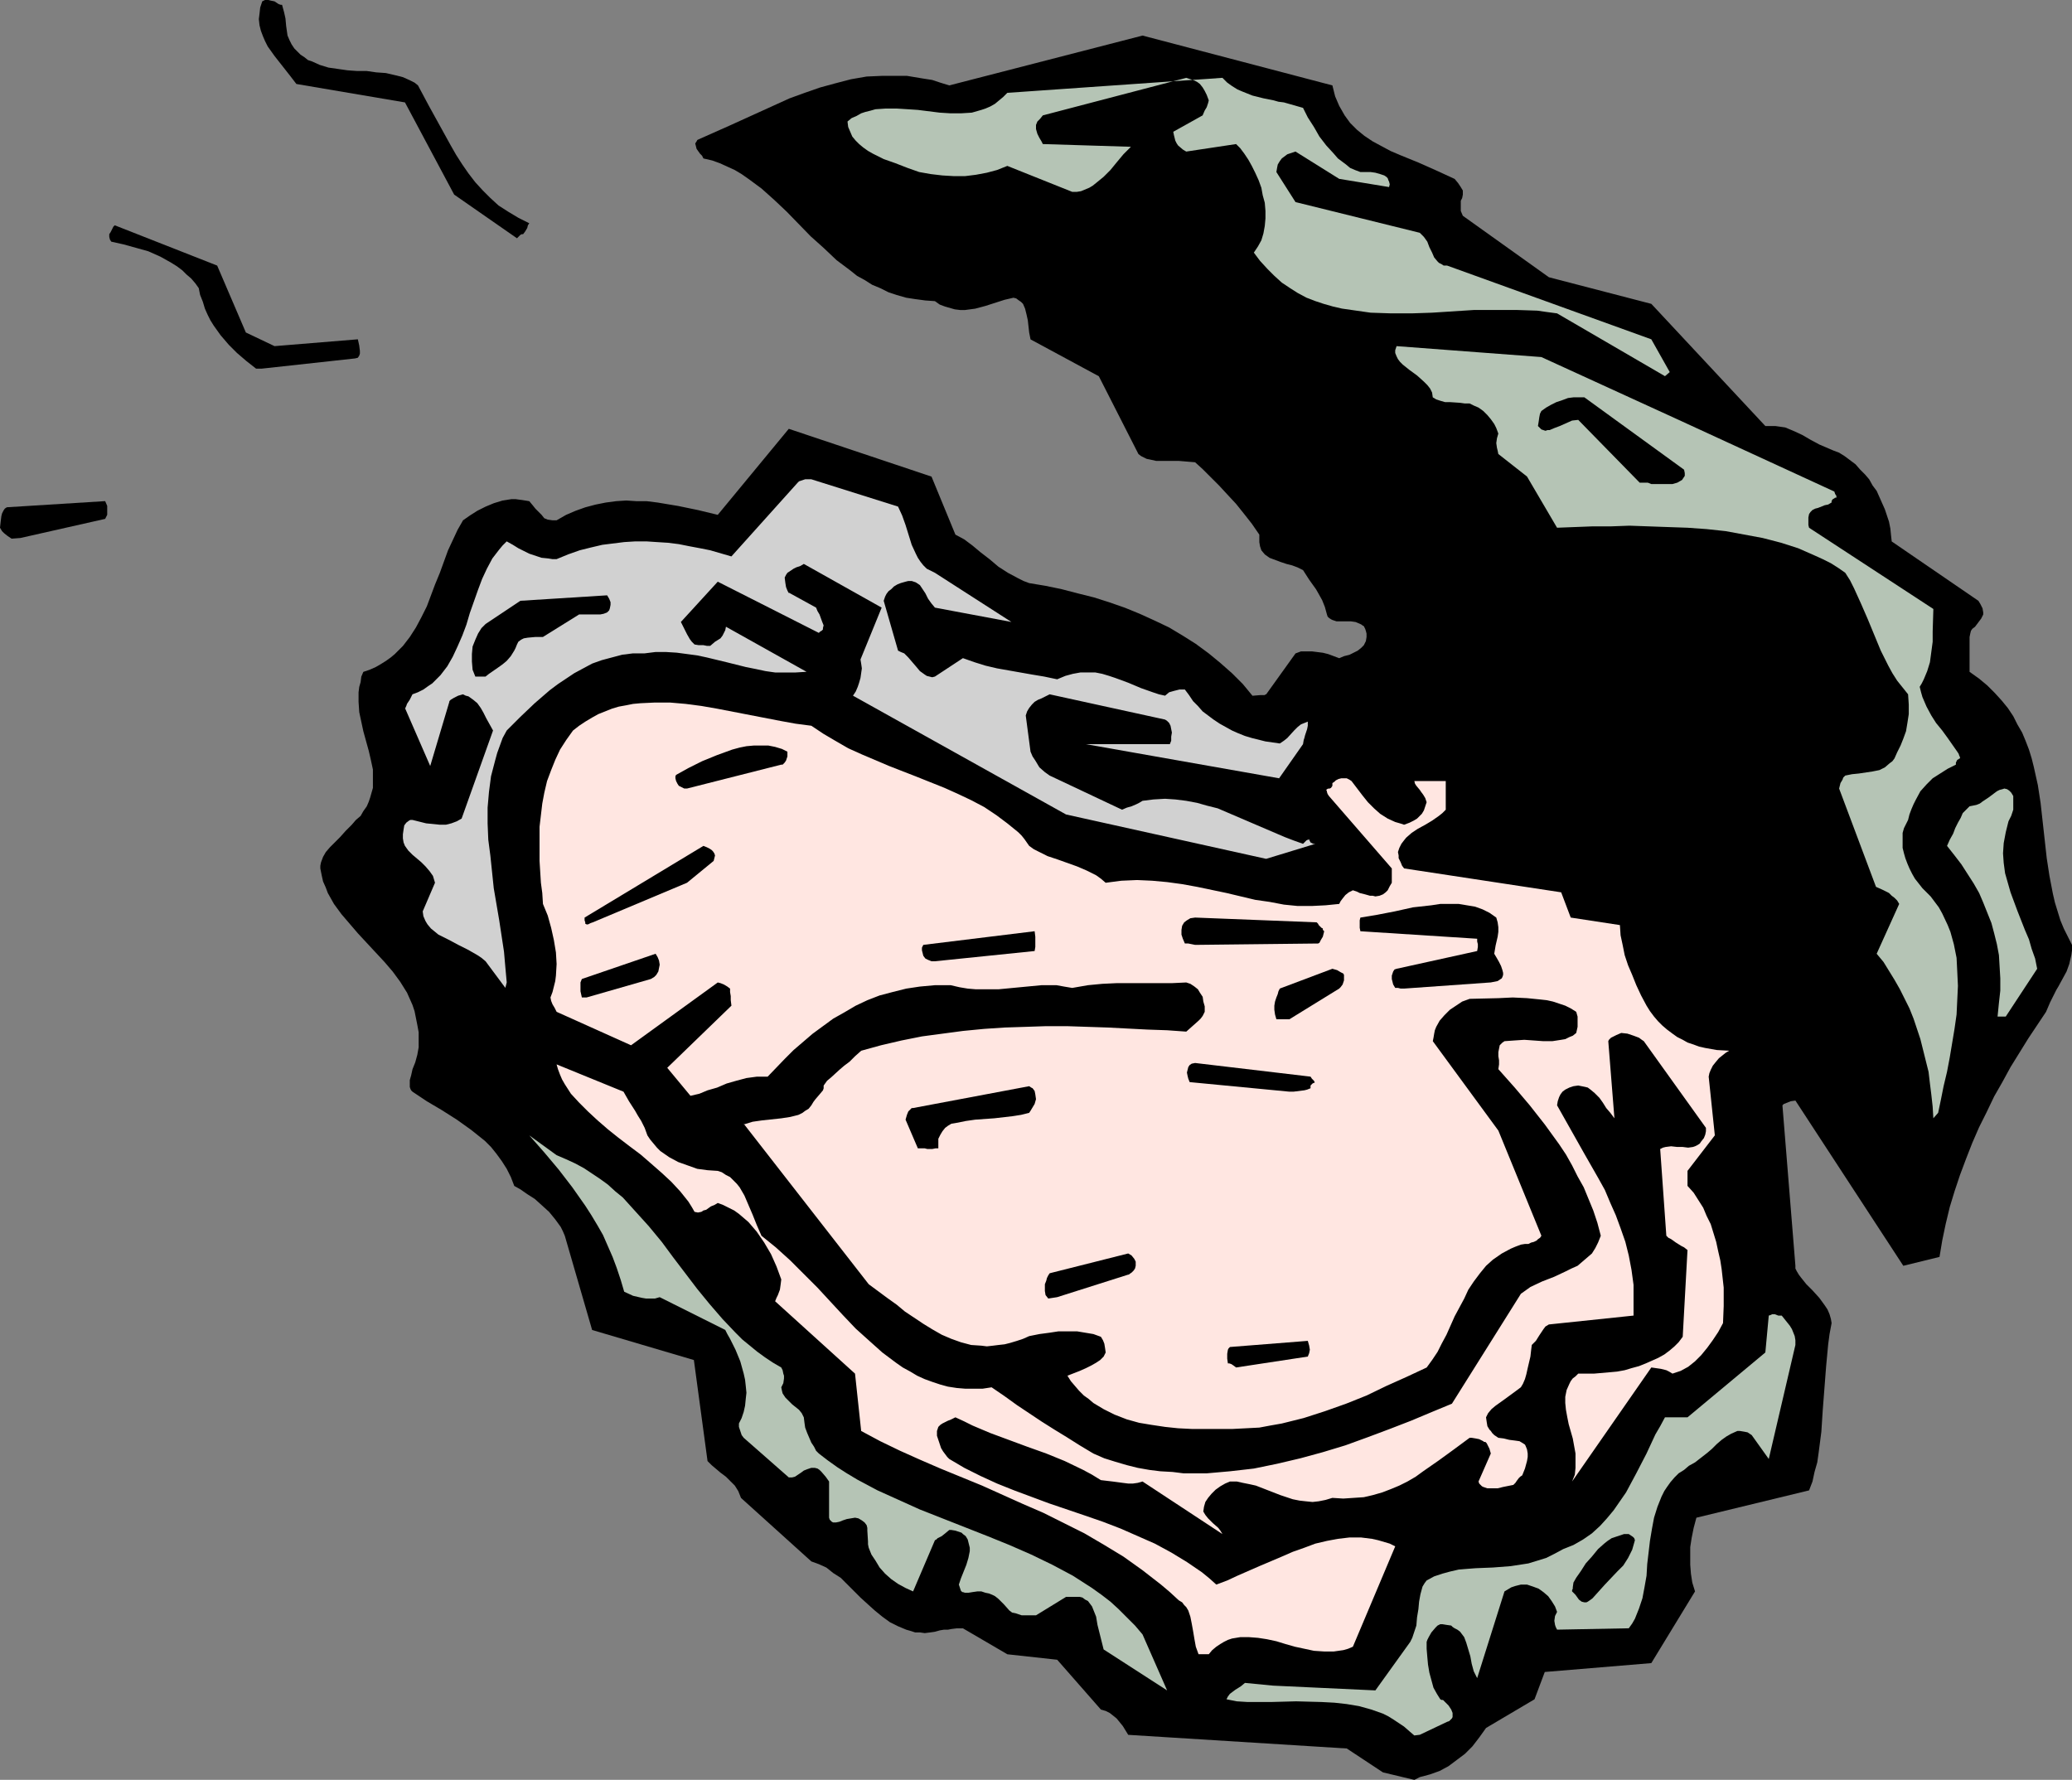 <?xml version="1.0" encoding="UTF-8" standalone="no"?>
<svg
   version="1.0"
   width="129.724mm"
   height="111.449mm"
   id="svg25"
   sodipodi:docname="Clam.wmf"
   xmlns:inkscape="http://www.inkscape.org/namespaces/inkscape"
   xmlns:sodipodi="http://sodipodi.sourceforge.net/DTD/sodipodi-0.dtd"
   xmlns="http://www.w3.org/2000/svg"
   xmlns:svg="http://www.w3.org/2000/svg">
  <rect width="100%" height="100%" fill="#808080" stroke="none"/>
  <sodipodi:namedview
     id="namedview25"
     pagecolor="#ffffff"
     bordercolor="#000000"
     borderopacity="0.25"
     inkscape:showpageshadow="2"
     inkscape:pageopacity="0.0"
     inkscape:pagecheckerboard="0"
     inkscape:deskcolor="#d1d1d1"
     inkscape:document-units="mm" />
  <defs
     id="defs1">
    <pattern
       id="WMFhbasepattern"
       patternUnits="userSpaceOnUse"
       width="6"
       height="6"
       x="0"
       y="0" />
  </defs>
  <path
     style="fill:#000000;fill-opacity:1;fill-rule:evenodd;stroke:none"
     d="m 335.966,420.578 2.424,-0.646 2.262,-0.808 2.101,-1.131 1.939,-1.454 1.939,-1.454 1.778,-1.777 1.616,-2.1 1.616,-2.262 11.474,-6.786 2.424,-6.463 25.21,-2.1 10.342,-16.965 -0.646,-2.1 -0.323,-2.1 -0.162,-2.1 v -2.1 -2.1 l 0.323,-2.1 0.485,-2.424 0.646,-2.424 26.664,-6.463 0.808,-2.1 0.485,-2.262 0.646,-2.262 0.323,-2.262 0.646,-5.009 0.323,-5.009 0.808,-10.502 0.485,-5.17 0.323,-2.424 0.485,-2.585 -0.162,-0.969 -0.323,-1.131 -0.485,-1.131 -0.646,-0.969 -1.293,-1.777 -1.616,-1.777 -1.454,-1.454 -1.293,-1.616 -0.485,-0.646 -0.485,-0.808 -0.323,-0.646 v -0.646 l -3.07,-37.97 0.162,-0.162 0.162,-0.162 0.808,-0.323 0.808,-0.323 1.131,-0.162 25.533,39.101 8.565,-2.1 0.646,-3.878 0.808,-3.878 0.97,-4.039 1.131,-3.716 1.293,-3.878 1.454,-3.878 1.454,-3.716 1.616,-3.716 1.778,-3.555 1.778,-3.716 1.939,-3.393 1.939,-3.555 2.101,-3.393 2.101,-3.393 4.202,-6.301 0.97,-2.262 0.97,-1.939 0.485,-0.969 0.485,-0.808 0.97,-1.777 0.97,-1.777 0.646,-1.777 0.485,-2.1 0.162,-1.131 v -1.293 l -0.97,-1.939 -0.97,-1.939 -0.808,-1.939 -0.646,-2.1 -0.646,-2.1 -0.485,-2.1 -0.808,-4.201 -0.646,-4.201 -0.485,-4.363 -0.97,-8.725 -0.646,-4.201 -0.97,-4.363 -0.485,-1.939 -0.646,-2.1 -0.808,-2.1 -0.808,-1.939 -1.131,-1.939 -0.97,-1.939 -1.293,-1.939 -1.454,-1.777 -1.616,-1.777 -1.778,-1.777 -1.939,-1.616 -2.262,-1.616 v -8.24 l 0.162,-0.808 0.162,-0.646 0.323,-0.485 0.646,-0.485 0.485,-0.646 0.485,-0.646 0.485,-0.646 0.485,-0.969 v -0.162 -0.323 l -0.162,-0.969 -0.485,-0.969 -0.485,-0.808 -20.523,-14.057 -0.162,-1.454 -0.162,-1.616 -0.323,-1.616 -0.485,-1.454 -0.485,-1.454 -0.646,-1.454 -0.646,-1.454 -0.646,-1.454 -0.97,-1.293 -0.808,-1.454 -0.97,-1.131 -1.131,-1.131 -1.131,-1.293 -1.293,-0.969 -1.293,-0.969 -1.293,-0.808 -1.293,-0.485 -1.131,-0.485 -2.262,-0.969 -2.101,-1.131 -1.939,-1.131 -2.101,-0.969 -1.939,-0.808 -1.131,-0.162 -1.131,-0.162 h -1.293 -1.131 l -26.987,-28.922 -24.24,-6.301 -20.362,-14.542 -0.485,-1.131 v -1.131 -0.646 -0.646 l 0.323,-0.646 0.162,-0.808 v -0.969 l -0.485,-0.808 -0.646,-0.969 -0.808,-0.969 -2.101,-0.969 -2.101,-0.969 -4.363,-1.939 -4.363,-1.777 -2.262,-0.969 -2.101,-1.131 -2.101,-1.131 -1.939,-1.293 -1.778,-1.454 -1.616,-1.616 -1.293,-1.777 -1.293,-2.262 -0.485,-1.131 -0.485,-1.131 -0.323,-1.293 -0.323,-1.293 -44.925,-11.795 -45.733,11.795 -2.101,-0.646 -1.939,-0.646 -2.101,-0.323 -1.939,-0.323 -1.939,-0.323 h -1.939 -3.878 l -3.717,0.162 -3.717,0.646 -3.717,0.969 -3.555,0.969 -3.717,1.293 -3.555,1.293 -7.11,3.231 -7.11,3.231 -7.272,3.231 -0.323,0.162 -0.162,0.323 -0.323,0.485 0.162,0.646 0.162,0.646 0.808,1.131 0.485,0.485 0.323,0.646 2.101,0.485 1.778,0.646 1.778,0.808 1.778,0.808 1.616,0.969 1.616,1.131 3.07,2.262 3.07,2.747 2.909,2.747 5.656,5.817 3.07,2.747 3.07,2.908 3.232,2.424 1.616,1.293 1.778,0.969 1.778,1.131 1.939,0.808 1.939,0.969 1.939,0.646 2.262,0.646 2.101,0.323 2.424,0.323 2.262,0.162 1.131,0.808 1.293,0.485 1.131,0.323 1.131,0.323 1.293,0.162 h 1.131 l 2.424,-0.323 2.424,-0.646 4.525,-1.454 2.101,-0.485 0.646,0.162 0.646,0.485 0.485,0.323 0.485,0.485 0.485,1.131 0.323,1.293 0.323,1.454 0.162,1.454 0.162,1.454 0.323,1.616 16.16,8.725 9.373,18.419 0.646,0.485 0.646,0.323 0.646,0.323 0.808,0.162 1.454,0.323 h 1.778 1.778 1.778 l 1.939,0.162 1.939,0.162 1.778,1.616 1.778,1.777 2.101,2.1 1.939,2.1 2.101,2.262 1.939,2.424 1.778,2.262 1.778,2.585 v 0.646 1.131 l 0.162,0.969 0.323,0.969 0.808,0.969 1.131,0.808 1.293,0.485 1.293,0.485 1.454,0.485 1.293,0.323 1.293,0.485 1.293,0.646 1.454,2.262 1.616,2.262 0.646,1.131 0.808,1.454 0.646,1.616 0.485,1.777 0.162,0.485 0.323,0.323 0.485,0.323 0.323,0.162 0.97,0.323 h 2.262 1.131 l 1.131,0.162 1.131,0.485 0.323,0.162 0.162,0.162 0.323,0.162 0.162,0.323 0.162,0.323 0.162,0.485 0.162,0.646 v 0.808 l -0.162,0.969 -0.485,0.969 -0.646,0.646 -0.808,0.646 -0.97,0.485 -0.97,0.485 -1.293,0.323 -1.131,0.485 -2.586,-0.969 -1.293,-0.323 -1.293,-0.162 -1.293,-0.162 h -1.293 -1.293 l -1.293,0.485 -6.949,9.694 h -0.162 l -0.162,0.162 h -0.97 l -1.939,0.162 -2.262,-2.747 -2.586,-2.585 -2.747,-2.424 -2.747,-2.262 -3.07,-2.262 -3.07,-1.939 -3.232,-1.939 -3.394,-1.616 -3.555,-1.616 -3.555,-1.454 -3.717,-1.293 -3.555,-1.131 -3.878,-0.969 -3.717,-0.969 -3.878,-0.808 -3.878,-0.646 -1.293,-0.485 -1.293,-0.646 -2.424,-1.293 -2.262,-1.454 -2.101,-1.777 -2.101,-1.616 -1.939,-1.616 -1.939,-1.454 -2.101,-1.131 -5.656,-13.734 -33.774,-11.31 -16.806,20.358 -4.686,-1.131 -4.686,-0.969 -4.848,-0.808 -2.586,-0.323 h -2.424 l -2.424,-0.162 -2.424,0.162 -2.424,0.323 -2.424,0.485 -2.424,0.646 -2.262,0.808 -2.262,0.969 -2.262,1.293 h -0.485 -0.485 l -1.131,-0.162 -0.808,-0.323 -0.646,-0.808 -1.454,-1.454 -0.646,-0.808 -0.808,-0.969 -0.97,-0.162 -1.131,-0.162 -1.131,-0.162 h -0.97 l -2.101,0.323 -2.101,0.646 -1.939,0.808 -1.939,0.969 -1.778,1.131 -1.616,1.131 -1.293,2.262 -1.131,2.424 -1.131,2.424 -1.939,5.332 -1.131,2.747 -1.939,5.17 -1.293,2.585 -1.293,2.424 -1.454,2.262 -1.616,2.1 -1.939,1.939 -0.97,0.808 -1.131,0.808 -1.293,0.808 -1.131,0.646 -1.454,0.646 -1.454,0.485 -0.485,1.131 -0.162,1.293 -0.323,1.131 -0.162,1.293 v 2.262 l 0.162,2.424 0.485,2.262 0.485,2.262 1.293,4.686 0.485,2.1 0.485,2.262 v 2.1 2.262 l -0.323,1.131 -0.323,1.131 -0.323,0.969 -0.485,1.131 -0.808,1.131 -0.646,1.131 -1.131,0.969 -0.97,1.131 -1.454,1.454 -1.293,1.454 -1.293,1.293 -1.131,1.131 -0.97,1.131 -0.646,1.131 -0.485,1.293 -0.162,0.808 v 0.646 l 0.323,1.616 0.323,1.454 0.646,1.454 0.485,1.293 1.454,2.585 1.778,2.424 1.939,2.262 1.939,2.262 4.202,4.524 2.101,2.262 1.939,2.262 1.778,2.424 1.616,2.585 0.646,1.454 0.646,1.454 0.485,1.454 0.323,1.616 0.323,1.616 0.323,1.777 v 1.777 1.777 l -0.323,1.777 -0.485,1.777 -0.646,1.616 -0.323,1.454 -0.323,1.131 v 1.131 0.485 l 0.162,0.485 0.162,0.323 0.323,0.323 3.394,2.262 3.555,2.1 3.555,2.262 3.394,2.424 1.616,1.293 1.616,1.293 1.454,1.454 1.293,1.616 1.293,1.777 1.131,1.777 0.97,1.939 0.808,2.1 1.454,0.808 1.616,1.131 1.778,1.131 1.616,1.454 1.778,1.616 1.454,1.777 1.293,1.777 0.485,0.969 0.485,1.131 6.464,22.297 24.078,7.109 3.232,23.913 0.97,0.969 2.101,1.777 1.293,0.969 0.97,0.969 1.131,1.131 0.808,1.293 0.646,1.616 16.645,15.026 1.778,0.646 1.778,0.808 1.616,1.293 1.778,1.131 1.616,1.616 1.454,1.454 1.616,1.616 1.778,1.616 1.616,1.454 1.778,1.454 1.778,1.293 1.939,0.969 1.939,0.808 1.131,0.323 0.97,0.323 h 1.131 l 1.131,0.162 1.293,-0.162 1.131,-0.162 1.131,-0.323 0.97,-0.162 h 0.97 l 0.808,-0.162 1.293,-0.162 h 1.454 l 10.504,6.14 11.797,1.293 10.342,11.795 1.131,0.323 0.97,0.485 0.808,0.646 0.808,0.646 1.454,1.777 1.293,2.1 51.712,3.231 8.565,5.655 7.434,1.777 z"
     id="path1" />
  <path
     style="fill:#b5c4b5;fill-opacity:1;fill-rule:evenodd;stroke:none"
     d="m 335.966,410.561 6.464,-3.07 0.485,-0.162 0.323,-0.323 0.323,-0.323 0.162,-0.323 v -0.969 l -0.323,-0.808 -0.646,-0.969 -0.646,-0.646 -0.646,-0.646 h -0.323 l -0.323,-0.162 -0.808,-1.293 -0.808,-1.454 -0.485,-1.777 -0.485,-1.777 -0.323,-1.939 -0.162,-1.777 -0.162,-1.939 v -1.616 l 0.162,-0.485 0.323,-0.646 0.646,-1.131 0.97,-1.131 0.485,-0.485 0.646,-0.323 h 0.485 l 0.97,0.162 1.131,0.162 0.323,0.323 0.485,0.323 0.646,0.323 0.646,0.485 0.485,0.646 0.485,0.646 0.485,1.293 0.485,1.616 0.485,1.616 0.323,1.777 0.485,1.777 0.808,1.616 6.464,-20.52 0.808,-0.485 0.808,-0.485 0.97,-0.323 1.293,-0.323 h 1.454 l 1.454,0.485 1.293,0.485 1.131,0.808 1.131,0.969 0.808,1.131 0.808,1.293 0.485,1.293 -0.485,0.969 -0.162,1.131 0.162,0.969 0.162,0.485 0.323,0.646 16.968,-0.323 0.808,-1.131 0.646,-1.131 0.97,-2.424 0.808,-2.424 0.485,-2.585 0.485,-2.747 0.162,-2.747 0.646,-5.494 0.485,-2.908 0.485,-2.585 0.808,-2.585 0.97,-2.424 0.646,-1.293 0.646,-0.969 0.808,-1.131 0.97,-1.131 0.97,-0.969 1.293,-0.808 1.131,-0.969 1.454,-0.808 1.454,-1.131 1.454,-1.131 1.131,-0.969 1.131,-1.131 1.131,-0.969 1.131,-0.808 1.131,-0.646 1.454,-0.646 h 0.646 l 0.97,0.162 0.808,0.162 0.97,0.646 4.04,5.655 6.302,-26.983 v -1.131 l -0.162,-0.969 -0.323,-0.808 -0.323,-0.808 -0.485,-0.808 -0.646,-0.808 -1.293,-1.616 h -0.808 l -0.808,-0.323 h -0.646 l -0.323,0.162 -0.485,0.162 -0.808,8.725 -18.422,15.35 h -5.333 l -1.131,2.1 -1.131,1.939 -2.101,4.524 -2.424,4.686 -2.424,4.524 -1.454,2.1 -1.454,2.1 -1.616,1.939 -1.616,1.777 -1.939,1.777 -2.101,1.454 -2.262,1.293 -2.424,0.969 -2.101,1.131 -1.939,0.969 -2.101,0.646 -2.101,0.646 -2.101,0.323 -2.101,0.323 -4.202,0.323 -4.04,0.162 -2.101,0.162 -1.939,0.162 -2.101,0.485 -1.778,0.485 -1.939,0.646 -1.778,0.969 -0.485,0.646 -0.485,0.808 -0.485,1.777 -0.323,1.777 -0.162,1.777 -0.323,1.939 -0.162,1.939 -0.646,1.939 -0.323,0.969 -0.485,0.969 -8.242,11.472 -24.24,-1.131 -6.626,-0.646 -0.97,0.808 -1.293,0.808 -1.293,0.969 -0.485,0.646 -0.323,0.646 2.424,0.485 2.586,0.162 h 2.747 2.747 l 5.979,-0.162 5.979,0.162 3.07,0.162 2.909,0.323 2.909,0.485 2.909,0.808 2.747,0.969 1.293,0.646 1.293,0.808 2.424,1.616 1.293,1.131 1.131,0.969 z"
     id="path2" />
  <path
     style="fill:#b5c4b5;fill-opacity:1;fill-rule:evenodd;stroke:none"
     d="m 276.174,400.058 -5.818,-13.249 -1.778,-2.1 -1.939,-1.939 -1.939,-1.939 -1.939,-1.777 -2.101,-1.616 -2.262,-1.616 -2.262,-1.454 -2.262,-1.454 -4.848,-2.585 -5.01,-2.424 -5.171,-2.262 -5.171,-2.1 -5.333,-2.1 -5.333,-2.1 -5.333,-2.1 -5.01,-2.262 -5.01,-2.262 -4.848,-2.585 -2.424,-1.454 -2.262,-1.454 -2.262,-1.616 -2.101,-1.616 -0.646,-0.646 -0.485,-0.969 -0.646,-0.969 -0.485,-1.131 -0.485,-1.131 -0.485,-1.293 -0.162,-1.131 -0.162,-1.293 -0.485,-0.969 -0.646,-0.808 -1.616,-1.293 -0.808,-0.808 -0.808,-0.808 -0.646,-0.969 -0.162,-0.646 -0.162,-0.808 0.485,-0.969 0.162,-1.131 v -0.646 l -0.162,-0.485 -0.162,-0.808 -0.323,-0.646 -1.939,-1.131 -1.939,-1.293 -1.778,-1.293 -1.778,-1.454 -1.778,-1.454 -1.616,-1.616 -3.07,-3.231 -3.07,-3.555 -2.909,-3.555 -5.656,-7.432 -2.747,-3.716 -3.07,-3.716 -3.07,-3.393 -3.07,-3.393 -1.778,-1.454 -1.778,-1.616 -1.778,-1.293 -1.939,-1.293 -1.939,-1.293 -2.101,-1.131 -2.101,-0.969 -2.262,-0.969 -6.464,-4.686 3.555,4.039 3.394,4.039 3.232,4.201 3.07,4.363 1.454,2.262 1.454,2.424 1.293,2.262 1.131,2.585 1.131,2.585 0.97,2.585 0.97,2.908 0.808,2.747 2.101,0.969 2.101,0.485 0.97,0.162 h 1.131 0.97 l 1.131,-0.323 15.514,7.756 0.485,0.969 0.646,1.131 1.293,2.585 1.131,2.747 0.808,2.908 0.323,1.454 0.162,1.454 0.162,1.616 -0.162,1.454 -0.162,1.616 -0.323,1.454 -0.485,1.454 -0.646,1.293 v 0.808 l 0.323,0.969 0.323,0.969 0.485,0.646 10.666,9.371 h 0.808 l 0.646,-0.162 0.97,-0.646 0.485,-0.323 0.646,-0.485 0.808,-0.323 0.97,-0.323 h 0.808 l 0.646,0.162 0.485,0.323 0.485,0.485 0.97,1.131 0.808,1.131 v 8.563 l 0.162,0.485 0.323,0.323 0.162,0.162 0.323,0.162 h 0.646 l 0.808,-0.162 0.808,-0.323 0.97,-0.323 0.97,-0.162 0.97,-0.162 0.808,0.162 0.808,0.485 0.646,0.485 0.485,0.646 0.162,0.646 v 0.646 l 0.162,2.585 v 0.646 l 0.162,0.808 0.646,1.616 0.97,1.454 0.97,1.616 1.293,1.454 1.454,1.293 1.616,1.131 1.778,0.969 1.778,0.808 5.171,-12.118 0.323,-0.162 0.323,-0.323 0.97,-0.485 0.808,-0.646 0.97,-0.808 h 0.485 l 0.97,0.162 0.97,0.323 0.485,0.162 0.323,0.323 0.646,0.485 0.485,0.808 0.162,0.646 0.162,0.646 0.162,0.646 v 0.808 l -0.323,1.616 -0.485,1.616 -0.646,1.616 -0.646,1.616 -0.485,1.454 0.162,0.485 0.162,0.485 0.162,0.485 0.323,0.323 h 0.162 l 0.485,0.162 h 0.808 l 0.97,-0.162 1.131,-0.162 h 0.97 l 0.485,0.162 0.485,0.162 0.808,0.162 0.808,0.323 0.646,0.323 0.808,0.646 1.293,1.293 1.293,1.454 0.646,0.485 0.808,0.162 1.454,0.485 h 1.616 1.778 l 7.11,-4.363 h 3.232 l 0.646,0.162 0.646,0.485 0.646,0.323 0.485,0.646 0.485,0.646 0.323,0.808 0.646,1.616 0.323,1.939 0.97,3.878 0.485,1.939 z"
     id="path3" />
  <path
     style="fill:#ffe6e1;fill-opacity:1;fill-rule:evenodd;stroke:none"
     d="m 286.032,391.495 0.808,-0.969 0.97,-0.808 0.97,-0.646 0.808,-0.485 0.97,-0.485 0.97,-0.323 0.97,-0.162 0.97,-0.162 h 2.101 l 2.101,0.162 2.101,0.323 2.262,0.485 2.101,0.646 2.262,0.646 2.262,0.485 2.262,0.485 2.424,0.162 h 2.262 l 2.262,-0.323 1.131,-0.323 1.131,-0.485 10.019,-23.751 -1.293,-0.646 -2.747,-0.808 -1.454,-0.323 -2.586,-0.323 h -2.747 l -2.747,0.323 -2.586,0.485 -2.747,0.646 -2.586,0.969 -2.747,0.969 -2.586,1.131 -5.333,2.262 -5.171,2.262 -2.424,1.131 -2.586,0.969 -1.616,-1.454 -1.778,-1.454 -3.555,-2.424 -3.717,-2.262 -3.878,-2.1 -4.04,-1.777 -4.04,-1.777 -4.202,-1.616 -4.202,-1.454 -8.565,-2.908 -8.242,-3.07 -4.04,-1.616 -3.878,-1.777 -3.878,-1.939 -3.555,-2.1 -0.485,-0.485 -0.485,-0.646 -0.485,-0.646 -0.485,-0.808 -0.323,-0.969 -0.323,-0.969 -0.323,-0.969 v -1.131 l 0.162,-0.485 0.162,-0.485 0.485,-0.485 0.485,-0.323 0.646,-0.323 0.646,-0.323 0.808,-0.323 0.97,-0.485 2.101,0.969 1.939,0.969 4.202,1.777 4.363,1.616 4.363,1.616 4.525,1.616 4.363,1.777 4.363,2.1 2.101,1.131 2.101,1.293 2.747,0.323 2.424,0.323 1.293,0.162 h 1.131 l 1.131,-0.162 1.131,-0.323 18.907,12.441 -0.485,-0.808 -0.485,-0.646 -1.293,-1.131 -1.131,-1.131 -0.646,-0.808 -0.485,-0.808 0.162,-1.131 0.323,-1.131 0.646,-0.969 0.808,-0.969 0.97,-0.969 1.131,-0.808 1.131,-0.646 1.131,-0.485 h 1.616 l 1.454,0.323 1.616,0.323 1.454,0.323 2.909,1.131 2.909,1.131 2.909,0.969 1.616,0.323 1.454,0.162 1.616,0.162 1.454,-0.162 1.616,-0.323 1.616,-0.485 2.586,0.162 2.424,-0.162 2.424,-0.162 2.101,-0.485 2.262,-0.646 2.101,-0.808 1.939,-0.808 1.939,-0.969 1.939,-1.131 1.778,-1.293 3.717,-2.585 1.778,-1.293 1.778,-1.293 3.717,-2.747 h 0.485 l 0.97,0.162 0.808,0.162 0.97,0.485 0.162,0.162 h 0.323 l 0.323,0.323 0.162,0.323 0.485,0.969 0.323,1.131 -2.909,6.625 0.162,0.485 0.323,0.323 0.323,0.323 0.323,0.162 0.97,0.323 h 1.293 1.131 l 1.293,-0.323 2.424,-0.485 0.485,-0.485 0.323,-0.485 0.485,-0.646 0.323,-0.323 0.485,-0.323 0.323,-0.808 0.323,-0.808 0.485,-1.777 0.162,-0.969 v -0.808 l -0.162,-0.969 -0.323,-0.808 -0.162,-0.323 -0.485,-0.323 -0.808,-0.485 -1.131,-0.162 -1.293,-0.162 -1.293,-0.323 -1.293,-0.162 -0.485,-0.323 -0.485,-0.323 -0.485,-0.485 -0.323,-0.485 -0.162,-0.162 -0.162,-0.162 -0.485,-0.808 -0.162,-0.969 -0.162,-1.131 0.485,-0.969 0.808,-0.969 0.97,-0.808 1.131,-0.808 1.131,-0.808 2.424,-1.777 1.293,-0.969 0.485,-0.808 0.485,-1.131 0.323,-1.131 0.323,-1.454 0.646,-2.747 0.162,-1.454 0.162,-1.293 0.485,-0.485 0.485,-0.485 0.808,-1.293 0.97,-1.454 0.485,-0.646 0.808,-0.485 20.038,-2.1 v -3.716 -3.555 l -0.485,-3.555 -0.646,-3.393 -0.808,-3.231 -1.131,-3.231 -1.131,-3.07 -1.293,-2.908 -1.293,-3.07 -1.616,-2.908 -3.232,-5.655 -6.464,-11.472 0.162,-0.969 0.323,-0.969 0.323,-0.646 0.485,-0.646 0.646,-0.485 0.97,-0.485 0.97,-0.323 1.131,-0.162 0.808,0.162 0.808,0.162 0.646,0.162 0.646,0.485 0.97,0.808 1.131,1.131 0.808,1.131 0.808,1.293 0.97,1.131 0.97,1.293 -1.454,-18.258 0.162,-0.323 0.162,-0.162 0.323,-0.323 0.323,-0.162 0.97,-0.485 1.131,-0.485 1.454,0.162 1.454,0.485 1.293,0.485 0.646,0.485 0.485,0.323 14.706,20.52 v 0.808 l -0.162,0.808 -0.323,0.808 -0.646,0.808 -0.323,0.485 -0.485,0.323 -0.646,0.323 -0.485,0.162 -1.131,0.162 -1.293,-0.162 h -1.293 l -1.454,-0.162 -1.293,0.162 -0.646,0.162 -0.646,0.323 1.454,20.52 0.485,0.485 0.646,0.323 1.131,0.808 1.293,0.808 0.646,0.323 0.808,0.646 -1.131,20.52 -0.97,1.293 -0.97,0.969 -1.131,0.969 -1.293,0.969 -1.454,0.808 -1.454,0.646 -1.454,0.646 -1.616,0.646 -1.778,0.485 -1.616,0.485 -1.778,0.323 -1.778,0.162 -3.717,0.323 h -3.717 l -0.646,0.646 -0.646,0.485 -0.485,0.646 -0.323,0.646 -0.646,1.454 -0.323,1.616 v 1.454 l 0.162,1.616 0.323,1.777 0.323,1.616 0.97,3.393 0.323,1.777 0.323,1.777 v 1.616 1.777 l -0.162,1.616 -0.646,1.616 18.746,-26.983 1.131,0.162 1.131,0.162 1.293,0.323 0.646,0.323 0.808,0.485 1.939,-0.646 1.778,-0.969 1.616,-1.293 1.454,-1.454 1.454,-1.777 1.293,-1.777 1.293,-1.939 1.131,-2.1 0.162,-4.039 v -4.363 l -0.485,-4.363 -0.323,-2.1 -0.485,-2.1 -0.485,-2.262 -0.646,-2.1 -0.646,-2.1 -0.97,-1.939 -0.808,-1.939 -1.131,-1.777 -1.131,-1.777 -1.454,-1.616 v -3.555 l 6.464,-8.402 -1.454,-13.895 0.162,-0.808 0.323,-0.808 0.485,-0.969 0.646,-0.808 0.808,-0.969 0.808,-0.646 0.808,-0.646 0.808,-0.485 -2.909,-0.162 -2.747,-0.485 -1.454,-0.323 -1.293,-0.485 -1.454,-0.485 -1.131,-0.646 -1.293,-0.646 -1.131,-0.808 -1.293,-0.969 -1.131,-0.969 -0.97,-0.969 -0.97,-1.131 -0.97,-1.293 -0.808,-1.293 -1.293,-2.424 -1.131,-2.424 -0.97,-2.424 -0.97,-2.262 -0.808,-2.424 -0.485,-2.424 -0.485,-2.262 -0.162,-2.424 -11.635,-1.777 -2.262,-5.978 -37.168,-5.655 -0.485,-0.646 -0.323,-0.808 -0.485,-0.969 v -0.646 l -0.162,-0.808 0.323,-0.969 0.485,-0.969 0.485,-0.646 0.646,-0.808 1.293,-1.131 1.454,-0.969 1.778,-0.969 1.616,-0.969 1.616,-1.131 0.808,-0.646 0.808,-0.808 v -6.786 h -7.434 l 0.162,0.646 0.323,0.485 0.808,0.969 0.323,0.485 0.485,0.646 0.485,0.808 0.323,0.969 -0.323,0.969 -0.323,0.969 -0.485,0.808 -0.485,0.485 -0.646,0.646 -0.808,0.485 -0.97,0.485 -1.293,0.485 -0.97,-0.323 -1.131,-0.323 -1.778,-0.808 -1.778,-1.131 -1.454,-1.293 -1.454,-1.454 -1.293,-1.616 -2.586,-3.393 -0.485,-0.323 -0.646,-0.323 h -0.646 -0.646 l -0.646,0.162 -0.646,0.323 -0.323,0.323 -0.485,0.323 v 0.485 0.162 l -0.323,0.485 -0.323,0.162 h -0.323 l -0.323,0.162 -0.162,0.162 0.162,0.323 v 0.162 l 0.162,0.485 0.323,0.485 14.867,17.127 v 3.393 l -0.485,0.808 -0.485,0.969 -0.485,0.485 -0.646,0.485 -0.808,0.323 -0.97,0.162 -0.646,-0.162 h -0.646 l -1.131,-0.323 -1.293,-0.323 -0.646,-0.323 -0.97,-0.323 -0.97,0.485 -0.808,0.646 -0.646,0.808 -0.485,0.646 -0.323,0.646 -3.232,0.323 -3.232,0.162 h -3.394 l -3.232,-0.323 -3.394,-0.646 -3.394,-0.485 -6.787,-1.616 -6.949,-1.454 -3.555,-0.646 -3.555,-0.485 -3.555,-0.323 -3.555,-0.162 -3.717,0.162 -3.717,0.485 -1.131,-0.969 -1.131,-0.808 -2.262,-1.131 -2.262,-0.969 -2.262,-0.808 -2.262,-0.808 -2.424,-0.808 -2.262,-1.131 -0.97,-0.485 -1.131,-0.808 -1.131,-1.616 -0.646,-0.808 -0.808,-0.808 -2.586,-2.1 -2.586,-1.939 -2.909,-1.939 -3.07,-1.616 -3.07,-1.454 -3.232,-1.454 -6.464,-2.585 -6.626,-2.585 -6.464,-2.747 -3.232,-1.454 -3.07,-1.777 -2.747,-1.616 -2.909,-1.939 -3.717,-0.485 -3.555,-0.646 -15.029,-2.908 -3.717,-0.646 -3.717,-0.485 -3.717,-0.323 h -3.555 l -3.394,0.162 -1.778,0.162 -1.616,0.323 -1.778,0.323 -1.616,0.485 -1.616,0.646 -1.616,0.646 -1.454,0.808 -1.616,0.969 -1.454,0.969 -1.454,1.131 -1.616,2.262 -1.454,2.262 -1.131,2.424 -0.97,2.424 -0.97,2.585 -0.646,2.747 -0.485,2.585 -0.323,2.747 -0.323,2.747 v 5.332 2.747 l 0.323,5.17 0.323,2.424 0.162,2.585 1.131,2.747 0.808,2.908 0.646,2.908 0.485,2.908 0.162,2.747 -0.162,2.747 -0.162,1.293 -0.323,1.293 -0.323,1.293 -0.485,1.293 0.162,0.808 0.323,0.808 0.485,0.808 0.485,0.969 17.614,7.917 20.523,-14.865 0.646,0.162 0.808,0.323 0.808,0.485 0.646,0.485 v 0.808 l 0.162,0.969 v 0.969 l 0.162,1.293 -15.19,14.703 5.494,6.625 2.101,-0.485 1.939,-0.808 1.131,-0.323 1.131,-0.323 2.262,-0.969 2.262,-0.646 2.424,-0.646 2.424,-0.323 h 1.293 1.293 l 4.04,-4.201 2.101,-2.1 2.262,-1.939 2.262,-1.939 2.424,-1.777 2.424,-1.777 2.586,-1.454 2.747,-1.616 2.747,-1.293 2.909,-1.131 3.07,-0.808 3.232,-0.808 3.232,-0.485 3.555,-0.323 h 3.717 l 2.101,0.485 1.939,0.323 1.939,0.162 h 1.778 3.555 l 3.394,-0.323 3.394,-0.323 3.394,-0.323 h 1.778 1.778 l 1.778,0.323 1.939,0.323 3.717,-0.646 3.394,-0.323 3.394,-0.162 h 3.232 3.394 3.232 3.232 l 3.394,-0.162 0.97,0.323 0.97,0.646 0.808,0.646 0.485,0.808 0.646,0.969 0.162,1.131 0.323,1.131 v 1.293 l -0.162,0.323 -0.323,0.646 -0.485,0.646 -0.485,0.485 -1.454,1.293 -1.454,1.293 -4.525,-0.323 -4.686,-0.162 -9.373,-0.485 -9.696,-0.323 h -4.848 l -4.848,0.162 -5.01,0.162 -4.848,0.323 -5.01,0.485 -4.848,0.646 -4.848,0.646 -4.848,0.969 -4.848,1.131 -4.686,1.293 -1.454,1.293 -1.293,1.293 -1.293,0.969 -1.131,0.969 -1.939,1.777 -0.97,0.808 -0.808,1.131 v 0.646 l -0.162,0.485 -0.808,0.969 -0.97,1.131 -0.485,0.646 -0.485,0.808 -0.646,0.808 -0.808,0.485 -0.646,0.485 -0.97,0.485 -1.939,0.485 -2.101,0.323 -4.525,0.485 -2.262,0.323 -2.101,0.646 v -0.162 l 29.573,37.97 4.363,3.231 2.262,1.616 1.939,1.616 4.363,2.908 2.101,1.293 2.262,1.293 2.262,0.969 2.262,0.808 2.424,0.646 2.424,0.162 1.293,0.162 1.454,-0.162 1.293,-0.162 1.454,-0.162 1.293,-0.323 1.616,-0.485 1.454,-0.485 1.454,-0.646 2.424,-0.485 2.424,-0.323 2.101,-0.323 h 2.262 2.101 l 1.939,0.323 1.939,0.323 1.778,0.646 0.485,0.808 0.323,0.808 0.162,0.969 0.162,1.131 -0.485,0.969 -0.808,0.808 -0.97,0.646 -1.131,0.646 -1.293,0.646 -1.454,0.646 -2.909,1.131 0.808,1.293 0.97,1.131 0.97,1.131 1.131,1.131 1.131,0.808 1.131,0.969 2.424,1.454 2.586,1.293 2.909,1.131 2.909,0.808 2.909,0.485 3.232,0.485 3.07,0.323 3.232,0.162 h 3.232 6.464 l 6.302,-0.323 2.586,-0.485 2.747,-0.485 2.586,-0.646 2.586,-0.646 5.01,-1.616 5.01,-1.777 4.848,-1.939 4.686,-2.262 4.686,-2.1 4.848,-2.262 1.293,-1.777 1.293,-1.939 0.97,-1.939 1.131,-2.1 1.939,-4.363 2.262,-4.201 0.97,-2.1 1.293,-1.939 1.454,-1.939 1.454,-1.777 1.616,-1.454 2.101,-1.454 2.101,-1.131 1.131,-0.485 1.293,-0.485 0.97,-0.162 h 0.808 l 0.646,-0.323 0.646,-0.162 0.646,-0.323 0.323,-0.323 0.485,-0.323 0.323,-0.485 -10.181,-24.882 -15.514,-21.166 0.162,-0.808 0.162,-0.969 0.162,-0.808 0.323,-0.808 0.808,-1.454 1.131,-1.293 1.293,-1.293 1.454,-0.969 1.454,-0.969 1.778,-0.646 6.787,-0.162 3.394,-0.162 3.394,0.162 3.232,0.323 1.454,0.162 1.454,0.323 1.454,0.485 1.454,0.485 1.293,0.646 1.293,0.808 0.323,1.131 v 1.293 1.131 l -0.323,1.454 -0.808,0.646 -0.808,0.323 -0.97,0.485 -0.97,0.162 -2.101,0.323 h -2.101 l -2.262,-0.162 -2.262,-0.162 -2.424,0.162 -2.262,0.162 -0.485,0.323 -0.162,0.162 -0.485,0.485 -0.162,0.808 -0.162,0.808 v 0.969 l 0.162,0.969 v 0.969 l -0.162,1.131 3.878,4.363 3.555,4.201 3.555,4.524 3.394,4.686 1.616,2.424 1.454,2.585 1.293,2.585 1.454,2.585 1.131,2.747 1.131,2.747 0.97,2.908 0.808,3.07 -0.646,1.616 -0.646,1.293 -0.808,1.293 -1.131,0.969 -1.131,0.969 -1.131,0.969 -1.454,0.646 -1.293,0.646 -2.747,1.293 -2.909,1.131 -2.747,1.293 -1.131,0.808 -1.131,0.808 -16.322,26.013 -4.686,1.939 -5.01,2.1 -5.01,1.939 -5.171,1.939 -5.333,1.939 -5.333,1.616 -5.333,1.454 -5.494,1.293 -5.494,1.131 -5.656,0.646 -5.494,0.485 h -2.747 -2.747 l -2.586,-0.323 -2.909,-0.162 -2.586,-0.323 -2.747,-0.485 -2.586,-0.646 -2.747,-0.808 -2.586,-0.808 -2.586,-1.131 -3.232,-1.939 -3.07,-1.939 -2.909,-1.777 -3.07,-1.939 -5.818,-3.878 -2.909,-2.1 -3.07,-2.1 -2.101,0.323 h -2.101 -2.101 l -1.939,-0.162 -2.101,-0.323 -1.778,-0.485 -1.939,-0.646 -1.778,-0.646 -1.778,-0.808 -1.616,-0.969 -1.778,-0.969 -1.616,-1.131 -3.232,-2.424 -3.07,-2.747 -3.232,-2.908 -3.07,-3.231 -5.979,-6.463 -3.232,-3.231 -3.232,-3.231 -3.394,-3.07 -3.394,-2.747 -1.131,-2.585 -0.97,-2.424 -0.97,-2.262 -0.97,-2.262 -1.131,-1.939 -0.646,-0.808 -0.808,-0.808 -0.808,-0.808 -0.97,-0.485 -0.97,-0.646 -0.97,-0.323 -2.424,-0.162 -2.424,-0.323 -2.262,-0.808 -2.262,-0.808 -2.101,-1.131 -2.101,-1.454 -0.808,-0.808 -0.808,-0.969 -0.808,-0.969 -0.646,-0.969 -0.646,-1.777 -0.808,-1.616 -0.808,-1.293 -0.646,-1.131 -1.454,-2.262 -0.646,-1.131 -0.646,-1.131 -15.837,-6.463 0.323,1.131 0.485,1.293 0.485,1.131 0.646,1.131 1.454,2.262 1.939,2.1 2.101,2.1 2.262,2.1 2.424,2.1 2.424,1.939 2.747,2.1 2.586,1.939 2.424,2.1 2.586,2.262 2.262,2.1 2.101,2.262 1.939,2.424 0.808,1.293 0.646,1.131 0.808,0.162 0.808,-0.162 0.485,-0.323 0.646,-0.162 1.131,-0.808 0.808,-0.323 0.808,-0.485 1.293,0.485 1.293,0.646 1.293,0.646 1.131,0.808 1.131,0.969 1.131,0.969 0.97,1.131 0.97,1.131 1.778,2.585 1.616,2.747 1.293,2.908 1.131,3.07 -0.162,1.293 -0.162,1.131 -0.485,1.293 -0.323,0.646 -0.323,0.808 18.907,17.127 1.454,13.572 4.525,2.424 4.686,2.262 4.686,2.1 4.848,2.1 9.858,4.039 9.696,4.362 4.848,2.1 4.848,2.424 4.848,2.424 4.686,2.747 4.525,2.747 4.525,3.231 4.363,3.393 2.101,1.777 2.101,1.939 0.808,0.485 0.485,0.646 0.485,0.485 0.485,0.808 0.485,1.454 0.323,1.616 0.323,1.777 0.323,1.939 0.323,1.777 0.646,1.777 z"
     id="path4" />
  <path
     style="fill:#000000;fill-opacity:1;fill-rule:evenodd;stroke:none"
     d="m 376.851,378.246 1.454,-1.616 1.454,-1.616 2.909,-3.07 1.454,-1.454 1.131,-1.777 0.97,-1.939 0.323,-1.131 0.323,-1.131 -0.162,-0.485 -0.323,-0.323 -0.485,-0.323 -0.485,-0.323 h -1.131 l -0.97,0.323 -0.97,0.323 -0.97,0.323 -0.97,0.646 -0.808,0.646 -1.454,1.293 -1.454,1.777 -1.454,1.616 -1.131,1.777 -1.131,1.616 -0.646,1.131 -0.162,1.131 v 0.323 l -0.162,0.323 v 0.323 l 0.323,0.323 0.485,0.485 0.808,1.131 0.646,0.485 0.646,0.162 h 0.485 l 0.323,-0.162 0.485,-0.323 z"
     id="path5" />
  <path
     style="fill:#000000;fill-opacity:1;fill-rule:evenodd;stroke:none"
     d="m 292.496,323.634 16.968,-2.585 0.323,-0.808 0.162,-0.808 -0.162,-0.969 -0.323,-1.131 -18.422,1.454 -0.323,0.323 -0.162,0.323 -0.162,0.969 v 1.131 l 0.162,1.131 h 0.323 l 0.485,0.162 0.485,0.323 z"
     id="path6" />
  <path
     style="fill:#000000;fill-opacity:1;fill-rule:evenodd;stroke:none"
     d="m 250.157,306.991 16.806,-5.332 h 0.162 l 0.162,-0.162 0.485,-0.323 0.162,-0.162 0.323,-0.323 0.323,-0.485 0.162,-0.646 v -0.969 l -0.323,-0.646 -0.646,-0.808 -0.808,-0.485 -18.584,4.686 -0.323,0.485 -0.323,0.646 -0.162,0.646 -0.323,0.808 v 0.808 0.808 l 0.162,0.969 0.646,0.808 z"
     id="path7" />
  <path
     style="fill:#000000;fill-opacity:1;fill-rule:evenodd;stroke:none"
     d="m 219.453,271.93 h 1.131 l 0.808,-0.162 h 0.646 v -1.131 -1.131 l 0.485,-0.969 0.485,-0.808 0.646,-0.808 0.646,-0.485 0.808,-0.485 0.97,-0.162 2.424,-0.485 2.262,-0.323 4.525,-0.323 4.202,-0.485 2.101,-0.323 1.939,-0.485 0.323,-0.485 0.485,-0.808 0.485,-0.808 0.323,-1.131 -0.162,-1.131 -0.162,-0.808 -0.485,-0.646 -0.323,-0.162 -0.485,-0.323 -27.472,5.17 h -0.323 l -0.162,0.162 -0.646,0.646 -0.323,0.808 -0.323,1.131 2.909,6.786 h 0.323 0.485 0.808 z"
     id="path8" />
  <path
     style="fill:#b5c4b5;fill-opacity:1;fill-rule:evenodd;stroke:none"
     d="m 458.62,263.366 0.646,-3.07 0.646,-3.231 0.808,-3.393 0.646,-3.393 1.131,-6.786 0.485,-3.393 0.162,-3.393 0.162,-3.393 -0.162,-3.393 -0.162,-3.231 -0.646,-3.231 -0.808,-2.908 -0.646,-1.616 -1.293,-2.747 -0.808,-1.454 -0.97,-1.293 -0.97,-1.293 -0.97,-0.969 -0.97,-0.969 -1.778,-2.262 -0.646,-1.131 -0.646,-1.293 -0.485,-1.131 -0.485,-1.293 -0.323,-1.131 -0.323,-1.293 v -1.131 -1.293 -1.131 l 0.323,-1.131 0.485,-0.969 0.485,-0.969 0.323,-1.293 0.485,-1.293 0.485,-1.131 0.485,-0.969 1.131,-2.1 1.454,-1.616 1.454,-1.454 1.778,-1.131 1.778,-1.131 1.939,-0.969 v -0.485 l 0.162,-0.323 0.162,-0.323 0.323,-0.162 0.162,-0.162 h 0.162 v -0.162 -0.162 l -0.162,-0.323 -0.162,-0.485 -0.323,-0.485 -1.131,-1.616 -1.131,-1.616 -1.293,-1.777 -1.454,-1.777 -1.131,-1.777 -1.131,-2.1 -0.97,-2.262 -0.323,-1.131 -0.323,-1.293 0.485,-0.808 0.485,-0.969 0.808,-1.939 0.646,-2.1 0.323,-2.424 0.323,-2.424 v -2.424 l 0.162,-5.332 -29.411,-19.227 -0.162,-0.646 v -0.808 -0.969 l 0.162,-0.808 0.323,-0.485 0.485,-0.485 0.646,-0.323 0.646,-0.162 1.616,-0.646 0.808,-0.162 0.808,-0.485 v -0.323 l 0.162,-0.323 0.162,-0.162 0.323,-0.162 0.162,-0.162 h 0.323 v -0.162 -0.323 l -0.162,-0.162 -0.162,-0.323 -0.162,-0.485 -36.845,-16.965 -32.482,-14.865 -34.259,-2.585 -0.323,0.969 v 0.646 l 0.323,0.808 0.323,0.646 0.485,0.646 0.646,0.646 1.616,1.293 1.778,1.293 1.616,1.454 0.808,0.808 0.646,0.808 0.485,0.969 0.162,1.131 0.808,0.485 0.97,0.323 1.131,0.323 h 1.131 l 2.424,0.162 1.131,0.162 h 1.131 l 0.97,0.485 1.131,0.485 1.131,0.808 0.97,0.969 0.808,0.969 0.808,1.131 0.485,0.969 0.485,1.293 -0.323,1.131 -0.162,1.131 0.162,1.131 0.162,0.646 0.162,0.808 6.787,5.332 7.11,12.118 4.202,-0.162 4.202,-0.162 h 4.363 l 4.363,-0.162 4.525,0.162 4.525,0.162 4.686,0.162 4.525,0.323 4.525,0.485 4.363,0.808 4.363,0.808 4.363,1.131 4.04,1.293 4.04,1.777 1.778,0.808 1.939,0.969 1.778,1.131 1.616,1.131 1.131,1.777 0.97,1.939 1.616,3.555 1.616,3.716 3.07,7.432 1.778,3.555 0.97,1.777 1.131,1.777 1.293,1.616 1.293,1.616 0.162,2.424 v 2.262 l -0.323,2.1 -0.323,1.939 -0.646,1.777 -0.646,1.616 -0.808,1.616 -0.646,1.454 -0.485,0.646 -0.646,0.485 -1.131,0.969 -1.293,0.646 -1.616,0.323 -3.232,0.485 -1.616,0.162 -1.616,0.323 -0.162,0.162 -0.162,0.162 -0.162,0.162 -0.162,0.485 -0.485,0.808 -0.323,1.293 8.726,23.267 1.454,0.646 1.616,0.808 0.646,0.646 0.646,0.485 0.646,0.646 0.485,0.808 -5.333,11.795 1.616,1.939 1.293,2.1 1.293,2.1 1.293,2.262 1.131,2.262 1.131,2.262 0.97,2.424 0.808,2.424 0.808,2.424 0.646,2.585 0.646,2.585 0.646,2.585 0.323,2.747 0.323,2.585 0.323,2.908 0.162,2.747 z"
     id="path9" />
  <path
     style="fill:#000000;fill-opacity:1;fill-rule:evenodd;stroke:none"
     d="m 305.1,258.358 h 0.97 l 1.293,-0.162 1.293,-0.162 0.646,-0.162 0.808,-0.323 v -0.485 -0.162 l 0.323,-0.323 0.162,-0.162 0.323,-0.162 h 0.162 v -0.162 l -0.162,-0.323 -0.162,-0.162 -0.323,-0.323 -0.323,-0.485 -27.31,-3.231 -0.808,0.162 -0.485,0.323 -0.323,0.485 -0.162,0.646 -0.162,0.646 0.162,0.808 0.162,0.646 0.323,0.808 z"
     id="path10" />
  <path
     style="fill:#000000;fill-opacity:1;fill-rule:evenodd;stroke:none"
     d="m 302.838,241.231 h 2.262 l 11.797,-7.271 0.323,-0.323 0.485,-0.646 0.323,-0.969 v -1.293 0 l -0.162,-0.323 -0.646,-0.323 -0.808,-0.485 -1.131,-0.323 -12.443,4.686 -0.323,0.646 -0.162,0.646 -0.323,0.808 -0.323,0.969 -0.162,0.969 v 0.969 l 0.162,1.131 0.323,1.131 z"
     id="path11" />
  <path
     style="fill:#b5c4b5;fill-opacity:1;fill-rule:evenodd;stroke:none"
     d="m 474.619,240.584 7.434,-11.31 -0.485,-2.424 -0.808,-2.262 -0.646,-2.262 -0.97,-2.262 -1.778,-4.524 -1.616,-4.363 -0.646,-2.262 -0.646,-2.262 -0.323,-2.424 -0.162,-2.262 0.162,-2.424 0.485,-2.585 0.646,-2.585 0.646,-1.293 0.485,-1.454 v -3.231 l -0.485,-0.808 -0.485,-0.485 -0.485,-0.323 -0.646,-0.162 -0.485,0.162 -0.646,0.162 -0.646,0.323 -0.646,0.485 -1.293,0.969 -1.454,0.969 -0.646,0.485 -0.808,0.323 -0.808,0.162 -0.808,0.162 -0.808,0.808 -0.808,0.808 -0.485,1.131 -0.646,1.131 -0.646,1.293 -0.485,1.293 -0.808,1.454 -0.646,1.454 1.778,2.262 1.616,2.1 1.454,2.262 1.454,2.262 1.293,2.262 0.97,2.262 0.97,2.424 0.97,2.424 0.646,2.424 0.646,2.585 0.485,2.585 0.162,2.747 0.162,2.747 v 2.908 l -0.323,2.908 -0.323,3.231 z"
     id="path12" />
  <path
     style="fill:#000000;fill-opacity:1;fill-rule:evenodd;stroke:none"
     d="m 138.814,236.06 15.19,-4.363 0.808,-0.485 0.485,-0.485 0.485,-0.808 0.162,-0.808 0.162,-0.808 -0.162,-0.969 -0.323,-0.808 -0.485,-0.808 -17.453,5.978 -0.323,0.808 v 0.969 1.131 l 0.323,1.454 z"
     id="path13" />
  <path
     style="fill:#d1d1d1;fill-opacity:1;fill-rule:evenodd;stroke:none"
     d="m 119.907,232.506 -0.323,-3.555 -0.323,-3.716 -1.131,-7.432 -1.293,-7.594 -0.808,-7.756 -0.485,-3.716 -0.162,-3.878 v -3.716 l 0.323,-3.716 0.485,-3.716 0.97,-3.716 0.485,-1.777 0.646,-1.777 0.646,-1.777 0.97,-1.777 3.232,-3.231 3.394,-3.231 3.555,-3.07 1.939,-1.454 1.939,-1.293 1.939,-1.293 2.101,-1.131 2.101,-1.131 2.262,-0.808 2.424,-0.646 2.424,-0.646 2.586,-0.323 h 2.747 l 2.586,-0.323 h 2.424 l 2.586,0.162 2.424,0.323 2.424,0.323 2.262,0.485 4.686,1.131 4.525,1.131 2.424,0.485 2.262,0.485 2.262,0.323 h 2.424 2.424 l 2.586,-0.162 -19.069,-10.664 -0.162,0.808 -0.323,0.646 -0.323,0.646 -0.485,0.646 -1.293,0.808 -1.131,0.969 h -0.808 l -0.808,-0.162 h -1.131 l -0.97,-0.162 -0.646,-0.646 -0.485,-0.646 -0.646,-1.131 -0.323,-0.646 -0.323,-0.646 -0.323,-0.646 -0.485,-0.969 v 0 l 8.726,-9.533 23.917,12.118 0.323,-0.323 0.323,-0.162 0.323,-0.323 v -0.323 l 0.162,-0.646 -0.323,-0.808 -0.646,-1.777 -0.485,-0.808 -0.323,-0.808 -6.464,-3.555 v 0.162 l -0.162,-0.323 -0.162,-0.323 -0.323,-0.808 -0.162,-0.969 -0.162,-1.293 0.323,-0.646 0.323,-0.485 0.485,-0.323 0.485,-0.323 0.485,-0.323 0.646,-0.323 0.97,-0.323 0.808,-0.485 18.422,10.341 -5.01,12.28 0.162,0.969 0.162,1.131 -0.162,1.131 -0.162,1.131 -0.323,1.131 -0.323,0.969 -0.485,1.131 -0.646,0.969 50.419,28.114 47.349,10.502 11.635,-3.555 h -0.485 l -0.323,-0.162 -0.323,-0.162 -0.162,-0.323 -0.162,-0.323 v -0.162 l -0.162,0.162 h -0.162 l -0.323,0.162 -0.323,0.323 -0.485,0.485 -2.262,-0.808 -2.101,-0.808 -4.525,-1.939 -4.525,-1.939 -4.525,-1.939 -2.262,-0.969 -2.586,-0.646 -2.262,-0.646 -2.586,-0.485 -2.586,-0.323 -2.424,-0.162 -2.747,0.162 -2.586,0.323 -0.808,0.485 -0.646,0.323 -1.131,0.485 -1.131,0.323 -1.131,0.485 -17.13,-8.079 -1.131,-0.808 -1.293,-1.131 -0.485,-0.808 -0.485,-0.808 -0.646,-0.969 -0.485,-1.131 -1.131,-8.563 0.323,-0.969 0.485,-0.808 0.646,-0.808 0.646,-0.646 0.808,-0.485 0.808,-0.323 1.939,-0.969 27.31,5.978 0.485,0.323 0.485,0.485 0.323,0.646 0.162,0.808 0.162,0.808 -0.162,0.969 v 0.969 l -0.323,0.808 h -19.877 l 45.733,8.079 5.656,-8.079 0.162,-0.969 0.162,-0.485 0.162,-0.646 0.485,-1.454 0.162,-0.808 v -0.969 l -0.808,0.323 -0.808,0.323 -0.808,0.646 -0.808,0.808 -1.616,1.777 -0.808,0.646 -0.97,0.646 -3.394,-0.485 -3.232,-0.808 -1.616,-0.485 -1.616,-0.646 -1.454,-0.646 -1.454,-0.808 -1.454,-0.808 -1.454,-0.969 -1.293,-0.969 -1.293,-0.969 -1.131,-1.293 -1.131,-1.131 -0.97,-1.454 -0.97,-1.293 h -1.293 l -1.293,0.323 -1.131,0.323 -0.97,0.808 -1.454,-0.323 -1.454,-0.485 -2.747,-0.969 -3.07,-1.293 -3.07,-1.131 -1.454,-0.485 -1.616,-0.485 -1.616,-0.323 h -1.778 -1.778 l -1.778,0.323 -1.778,0.485 -1.939,0.808 -3.07,-0.646 -2.909,-0.485 -2.747,-0.485 -5.494,-0.969 -2.747,-0.646 -2.586,-0.808 -2.747,-0.969 -6.626,4.363 -0.646,0.162 -0.646,-0.162 -0.646,-0.162 -0.485,-0.323 -1.131,-0.808 -0.808,-0.969 -0.97,-1.131 -0.97,-1.131 -0.97,-0.969 -0.808,-0.323 -0.646,-0.323 -3.394,-11.795 0.323,-0.969 0.323,-0.646 0.485,-0.646 0.646,-0.485 0.646,-0.646 0.808,-0.485 0.808,-0.323 1.131,-0.323 0.646,-0.162 h 0.808 l 0.485,0.162 0.485,0.162 0.485,0.323 0.485,0.323 0.646,0.969 0.646,0.969 0.646,1.293 0.808,1.131 0.808,0.969 18.099,3.393 -18.099,-11.633 -0.97,-0.485 -0.97,-0.485 -0.808,-0.808 -0.646,-0.808 -0.646,-0.969 -0.485,-0.969 -0.97,-2.1 -1.454,-4.686 -0.808,-2.262 -0.97,-2.1 -20.523,-6.463 h -0.485 -0.97 l -0.97,0.323 -0.485,0.162 -0.323,0.323 -15.675,17.45 -5.01,-1.454 -2.424,-0.485 -2.586,-0.485 -2.424,-0.485 -2.586,-0.323 -2.586,-0.162 -2.424,-0.162 h -2.747 l -2.586,0.162 -2.586,0.323 -2.586,0.323 -2.747,0.646 -2.586,0.646 -2.747,0.969 -2.747,1.131 h -0.97 l -0.97,-0.162 -1.616,-0.162 -1.454,-0.485 -1.454,-0.485 -2.586,-1.293 -1.293,-0.808 -1.454,-0.808 -0.97,0.969 -0.808,0.969 -1.616,2.1 -1.293,2.424 -1.131,2.424 -0.97,2.585 -0.97,2.747 -0.97,2.747 -0.808,2.747 -0.97,2.585 -1.131,2.585 -1.131,2.424 -1.293,2.262 -1.616,2.1 -1.939,1.939 -0.97,0.646 -1.131,0.808 -1.293,0.646 -1.293,0.485 -0.646,1.293 -0.646,0.969 -0.162,0.485 -0.162,0.323 v 0.162 h -0.162 l 5.979,13.734 4.525,-15.188 v -0.162 l 0.323,-0.323 0.808,-0.485 0.97,-0.485 1.131,-0.323 0.646,0.323 0.646,0.162 1.131,0.808 0.97,0.808 0.808,1.131 0.646,1.131 0.646,1.293 0.808,1.454 0.808,1.454 -7.434,20.843 -1.131,0.646 -1.293,0.485 -1.293,0.323 h -1.454 l -1.616,-0.162 -1.616,-0.162 -3.232,-0.808 h -0.485 l -0.323,0.162 -0.646,0.485 -0.485,0.646 -0.162,0.969 -0.162,1.131 v 0.969 l 0.162,0.969 0.323,0.808 0.808,1.131 0.97,0.969 2.101,1.777 0.97,0.969 0.97,1.131 0.808,1.131 0.485,1.616 -2.909,6.786 0.162,1.131 0.485,1.131 0.485,0.808 0.808,0.969 1.778,1.454 2.262,1.131 2.424,1.293 2.262,1.131 2.262,1.293 0.97,0.646 0.97,0.808 4.686,6.301 z"
     id="path14" />
  <path
     style="fill:#000000;fill-opacity:1;fill-rule:evenodd;stroke:none"
     d="m 332.249,233.96 20.523,-1.454 0.808,-0.162 0.808,-0.162 0.485,-0.323 0.485,-0.323 0.162,-0.323 0.162,-0.485 v -0.485 l -0.162,-0.646 -0.323,-0.969 -0.485,-0.969 -0.646,-1.131 -0.485,-0.808 0.162,-0.969 0.162,-0.969 0.485,-2.1 0.162,-1.131 v -1.131 l -0.162,-1.131 -0.323,-1.131 -1.616,-1.131 -1.616,-0.808 -1.778,-0.646 -1.939,-0.323 -1.939,-0.323 h -2.101 -2.262 l -2.101,0.323 -4.363,0.485 -4.363,0.969 -4.202,0.808 -1.939,0.323 -1.939,0.323 -0.162,0.646 v 0.646 1.131 l 0.162,0.808 27.634,1.777 v 0.646 l 0.162,0.646 v 0.646 l -0.162,0.969 -19.069,4.201 -0.485,0.162 -0.323,0.485 -0.162,0.485 -0.162,0.485 v 0.808 l 0.162,0.646 0.162,0.646 0.485,0.808 h 0.323 0.323 l 0.646,0.162 h 0.323 z"
     id="path15" />
  <path
     style="fill:#000000;fill-opacity:1;fill-rule:evenodd;stroke:none"
     d="m 221.23,227.497 23.594,-2.424 0.162,-0.969 v -1.293 -1.131 l -0.162,-1.293 -26.341,3.231 -0.323,0.646 v 0.646 l 0.162,0.646 0.162,0.646 0.485,0.646 0.646,0.323 0.808,0.323 z"
     id="path16" />
  <path
     style="fill:#000000;fill-opacity:1;fill-rule:evenodd;stroke:none"
     d="m 282.8,223.619 28.765,-0.323 h 0.323 l 0.323,-0.162 0.162,-0.323 0.162,-0.323 0.485,-0.808 0.323,-1.293 -0.323,-0.323 v -0.323 l -0.323,-0.162 v 0 l -0.323,-0.323 -0.323,-0.323 -0.162,-0.323 -0.323,-0.323 -28.765,-1.131 -1.131,0.162 -0.808,0.485 -0.646,0.485 -0.485,0.808 -0.162,0.969 v 1.131 l 0.323,0.969 0.485,1.131 h 0.323 0.485 l 0.808,0.162 z"
     id="path17" />
  <path
     style="fill:#000000;fill-opacity:1;fill-rule:evenodd;stroke:none"
     d="m 140.269,218.287 22.301,-9.371 6.302,-5.17 0.162,-0.646 0.162,-0.646 -0.162,-0.485 -0.323,-0.485 -0.323,-0.323 -0.485,-0.323 -0.646,-0.323 -0.808,-0.323 -28.118,16.965 v 0.646 l 0.162,0.485 v 0.323 l 0.323,0.162 h 0.323 l 0.323,-0.162 0.323,-0.162 z"
     id="path18" />
  <path
     style="fill:#000000;fill-opacity:1;fill-rule:evenodd;stroke:none"
     d="m 162.569,186.618 22.301,-5.655 h 0.323 l 0.323,-0.323 0.162,-0.162 0.323,-0.485 0.323,-0.969 v -1.131 l -1.293,-0.646 -1.616,-0.485 -1.616,-0.323 h -1.616 -1.778 l -1.778,0.162 -1.616,0.323 -1.778,0.485 -3.555,1.293 -3.555,1.454 -3.232,1.616 -1.454,0.808 -1.454,0.808 -0.162,0.323 v 0.485 l 0.162,0.646 0.323,0.646 0.323,0.485 0.646,0.323 0.646,0.323 z"
     id="path19" />
  <path
     style="fill:#000000;fill-opacity:1;fill-rule:evenodd;stroke:none"
     d="m 114.897,160.12 0.808,-0.646 2.101,-1.454 1.131,-0.808 0.97,-0.808 0.97,-1.131 0.808,-1.293 0.323,-0.646 0.323,-0.808 0.323,-0.646 0.646,-0.485 0.646,-0.323 0.97,-0.162 1.778,-0.162 h 1.778 l 8.565,-5.332 h 5.01 l 0.808,-0.162 0.808,-0.323 0.485,-0.485 0.162,-0.485 0.162,-0.808 v -0.646 l -0.323,-0.808 -0.485,-0.808 -20.523,1.293 -8.242,5.494 -0.485,0.485 -0.485,0.485 -0.808,1.293 -0.646,1.454 -0.646,1.616 -0.162,1.777 v 1.777 l 0.162,1.939 0.646,1.616 z"
     id="path20" />
  <path
     style="fill:#000000;fill-opacity:1;fill-rule:evenodd;stroke:none"
     d="m 4.848,127.321 20.038,-4.524 0.485,-0.969 v -0.969 -1.131 l -0.485,-1.131 -23.27,1.454 -0.485,0.323 -0.323,0.485 -0.323,0.646 -0.162,0.646 -0.162,1.293 L 0,124.897 l 0.485,0.808 0.485,0.485 0.808,0.646 0.97,0.646 z"
     id="path21" />
  <path
     style="fill:#000000;fill-opacity:1;fill-rule:evenodd;stroke:none"
     d="m 390.748,114.556 h 5.01 l 1.131,-0.323 1.131,-0.646 0.323,-0.485 0.323,-0.485 v -0.646 l -0.162,-0.808 -23.594,-17.127 h -1.131 -1.454 l -1.293,0.162 -1.293,0.485 -1.454,0.485 -1.293,0.646 -1.131,0.646 -1.131,0.808 -0.323,0.646 -0.162,0.808 -0.162,1.131 -0.162,0.969 0.485,0.485 0.323,0.323 0.485,0.162 0.485,0.162 0.485,-0.162 h 0.485 l 1.131,-0.485 1.293,-0.485 1.454,-0.646 1.454,-0.646 1.454,-0.162 14.544,14.865 h 1.293 0.646 z"
     id="path22" />
  <path
     style="fill:#b5c4b5;fill-opacity:1;fill-rule:evenodd;stroke:none"
     d="m 393.98,89.028 1.131,-0.969 -4.363,-7.756 -48.318,-17.45 h -0.808 l -0.485,-0.323 -0.646,-0.323 -0.323,-0.323 -0.808,-0.969 -0.485,-1.131 -0.646,-1.293 -0.485,-1.293 -0.808,-1.131 -0.485,-0.485 -0.485,-0.485 -29.411,-7.271 -4.525,-7.109 0.162,-0.969 0.162,-0.808 0.485,-0.808 0.485,-0.646 0.646,-0.485 0.646,-0.485 0.97,-0.323 0.97,-0.323 10.342,6.463 11.797,1.939 0.162,-0.646 -0.162,-0.646 -0.162,-0.323 -0.162,-0.485 -0.323,-0.323 -0.485,-0.323 -0.97,-0.323 -1.131,-0.323 -1.131,-0.162 h -2.424 l -1.293,-0.485 -1.131,-0.485 -0.97,-0.808 -1.939,-1.454 -0.97,-1.131 -1.778,-1.939 -1.616,-2.1 -1.293,-2.262 -1.454,-2.262 -1.131,-2.262 -2.262,-0.646 -2.262,-0.646 -1.293,-0.162 -1.131,-0.323 -2.424,-0.485 -2.586,-0.646 -2.424,-0.969 -1.131,-0.485 -1.293,-0.808 -1.131,-0.808 -1.131,-1.131 -50.904,3.555 -0.97,0.969 -0.97,0.808 -0.97,0.808 -1.131,0.646 -1.131,0.485 -0.97,0.323 -1.131,0.323 -1.131,0.323 -2.586,0.162 h -2.424 l -2.586,-0.162 -2.586,-0.323 -2.586,-0.323 -2.424,-0.162 -2.586,-0.162 h -2.586 l -2.424,0.162 -1.131,0.323 -1.293,0.323 -0.97,0.323 -1.131,0.646 -1.131,0.485 -0.97,0.808 0.162,1.293 0.485,1.131 0.485,1.131 0.808,0.969 0.808,0.808 0.97,0.808 1.131,0.808 1.131,0.646 2.586,1.293 2.747,0.969 2.909,1.131 2.747,0.969 2.747,0.485 2.747,0.323 2.747,0.162 h 2.586 l 2.586,-0.323 2.586,-0.485 2.424,-0.646 2.424,-0.969 15.352,6.14 h 1.131 l 0.97,-0.162 1.939,-0.808 0.808,-0.485 0.808,-0.646 1.778,-1.454 1.616,-1.616 1.454,-1.777 1.616,-1.939 1.778,-1.777 -20.846,-0.646 -0.323,-0.646 -0.485,-0.808 -0.485,-0.969 -0.323,-1.131 v -0.969 l 0.323,-0.808 0.646,-0.646 0.646,-0.808 33.936,-8.887 0.97,0.323 0.97,0.323 0.646,0.323 0.646,0.485 0.646,0.808 0.485,0.808 0.485,0.969 0.485,1.293 -0.162,0.646 -0.323,0.969 -0.485,0.808 -0.485,1.131 -6.949,3.878 0.162,0.808 0.162,0.646 0.162,0.646 0.323,0.646 0.323,0.485 1.131,0.969 0.808,0.485 11.797,-1.777 0.97,0.969 0.97,1.293 0.97,1.454 0.808,1.454 0.808,1.616 0.808,1.777 0.646,1.777 0.323,1.777 0.485,1.777 0.162,1.939 v 1.777 l -0.162,1.777 -0.323,1.777 -0.485,1.616 -0.808,1.454 -0.97,1.454 1.454,1.939 1.778,1.939 1.616,1.616 1.778,1.616 1.939,1.293 1.778,1.131 2.101,1.131 2.101,0.808 1.939,0.646 2.262,0.646 2.101,0.485 2.262,0.323 2.262,0.323 2.262,0.323 4.848,0.162 h 4.848 l 4.848,-0.162 10.019,-0.646 h 5.01 4.848 l 5.01,0.162 2.262,0.323 2.424,0.323 z"
     id="path23" />
  <path
     style="fill:#000000;fill-opacity:1;fill-rule:evenodd;stroke:none"
     d="m 61.893,87.25 22.139,-2.424 0.646,-0.162 0.323,-0.485 0.162,-0.485 v -0.646 l -0.162,-1.293 -0.323,-1.454 -19.715,1.616 -6.787,-3.231 -6.787,-15.834 -24.24,-9.533 -0.323,0.323 -0.162,0.323 -0.485,0.969 -0.323,0.485 v 0.646 l 0.162,0.646 0.323,0.485 2.909,0.646 2.909,0.808 2.909,0.808 2.909,1.293 2.586,1.454 1.293,0.808 1.293,0.969 0.97,0.969 1.131,0.969 0.97,1.131 0.808,1.131 0.323,1.616 0.646,1.616 0.485,1.616 0.646,1.454 0.646,1.293 0.808,1.293 1.616,2.262 1.939,2.262 1.939,1.939 2.262,1.939 2.262,1.777 z"
     id="path24" />
  <path
     style="fill:#000000;fill-opacity:1;fill-rule:evenodd;stroke:none"
     d="m 123.139,55.582 0.323,-0.162 h 0.323 l 0.485,-0.646 0.485,-0.808 0.162,-0.646 0.323,-0.485 -2.586,-1.293 -2.424,-1.454 -2.262,-1.454 -1.939,-1.777 -1.778,-1.777 -1.778,-1.939 -1.616,-2.1 -1.454,-2.1 -1.454,-2.262 -1.293,-2.262 -2.586,-4.686 -2.586,-4.686 L 98.899,20.197 98.091,19.551 97.121,19.066 95.344,18.258 93.405,17.773 91.304,17.288 89.041,17.127 86.779,16.804 H 84.517 L 82.254,16.642 79.992,16.319 77.73,15.996 75.629,15.35 73.851,14.542 72.882,14.219 72.074,13.572 71.104,12.926 l -0.646,-0.646 -0.808,-0.808 -0.646,-0.969 -0.485,-0.969 -0.485,-1.131 -0.162,-1.131 -0.162,-1.131 -0.162,-1.777 -0.323,-1.454 -0.485,-1.777 h -0.323 L 65.933,0.969 65.448,0.646 64.963,0.323 64.155,0.162 63.509,0 h -0.808 l -0.646,0.323 -0.485,1.454 -0.162,1.454 -0.162,1.293 0.162,1.454 0.323,1.293 0.485,1.293 0.485,1.131 0.646,1.293 1.616,2.262 1.778,2.262 1.778,2.262 1.616,2.1 25.694,4.363 11.635,21.813 14.867,10.341 z"
     id="path25" />
</svg>
